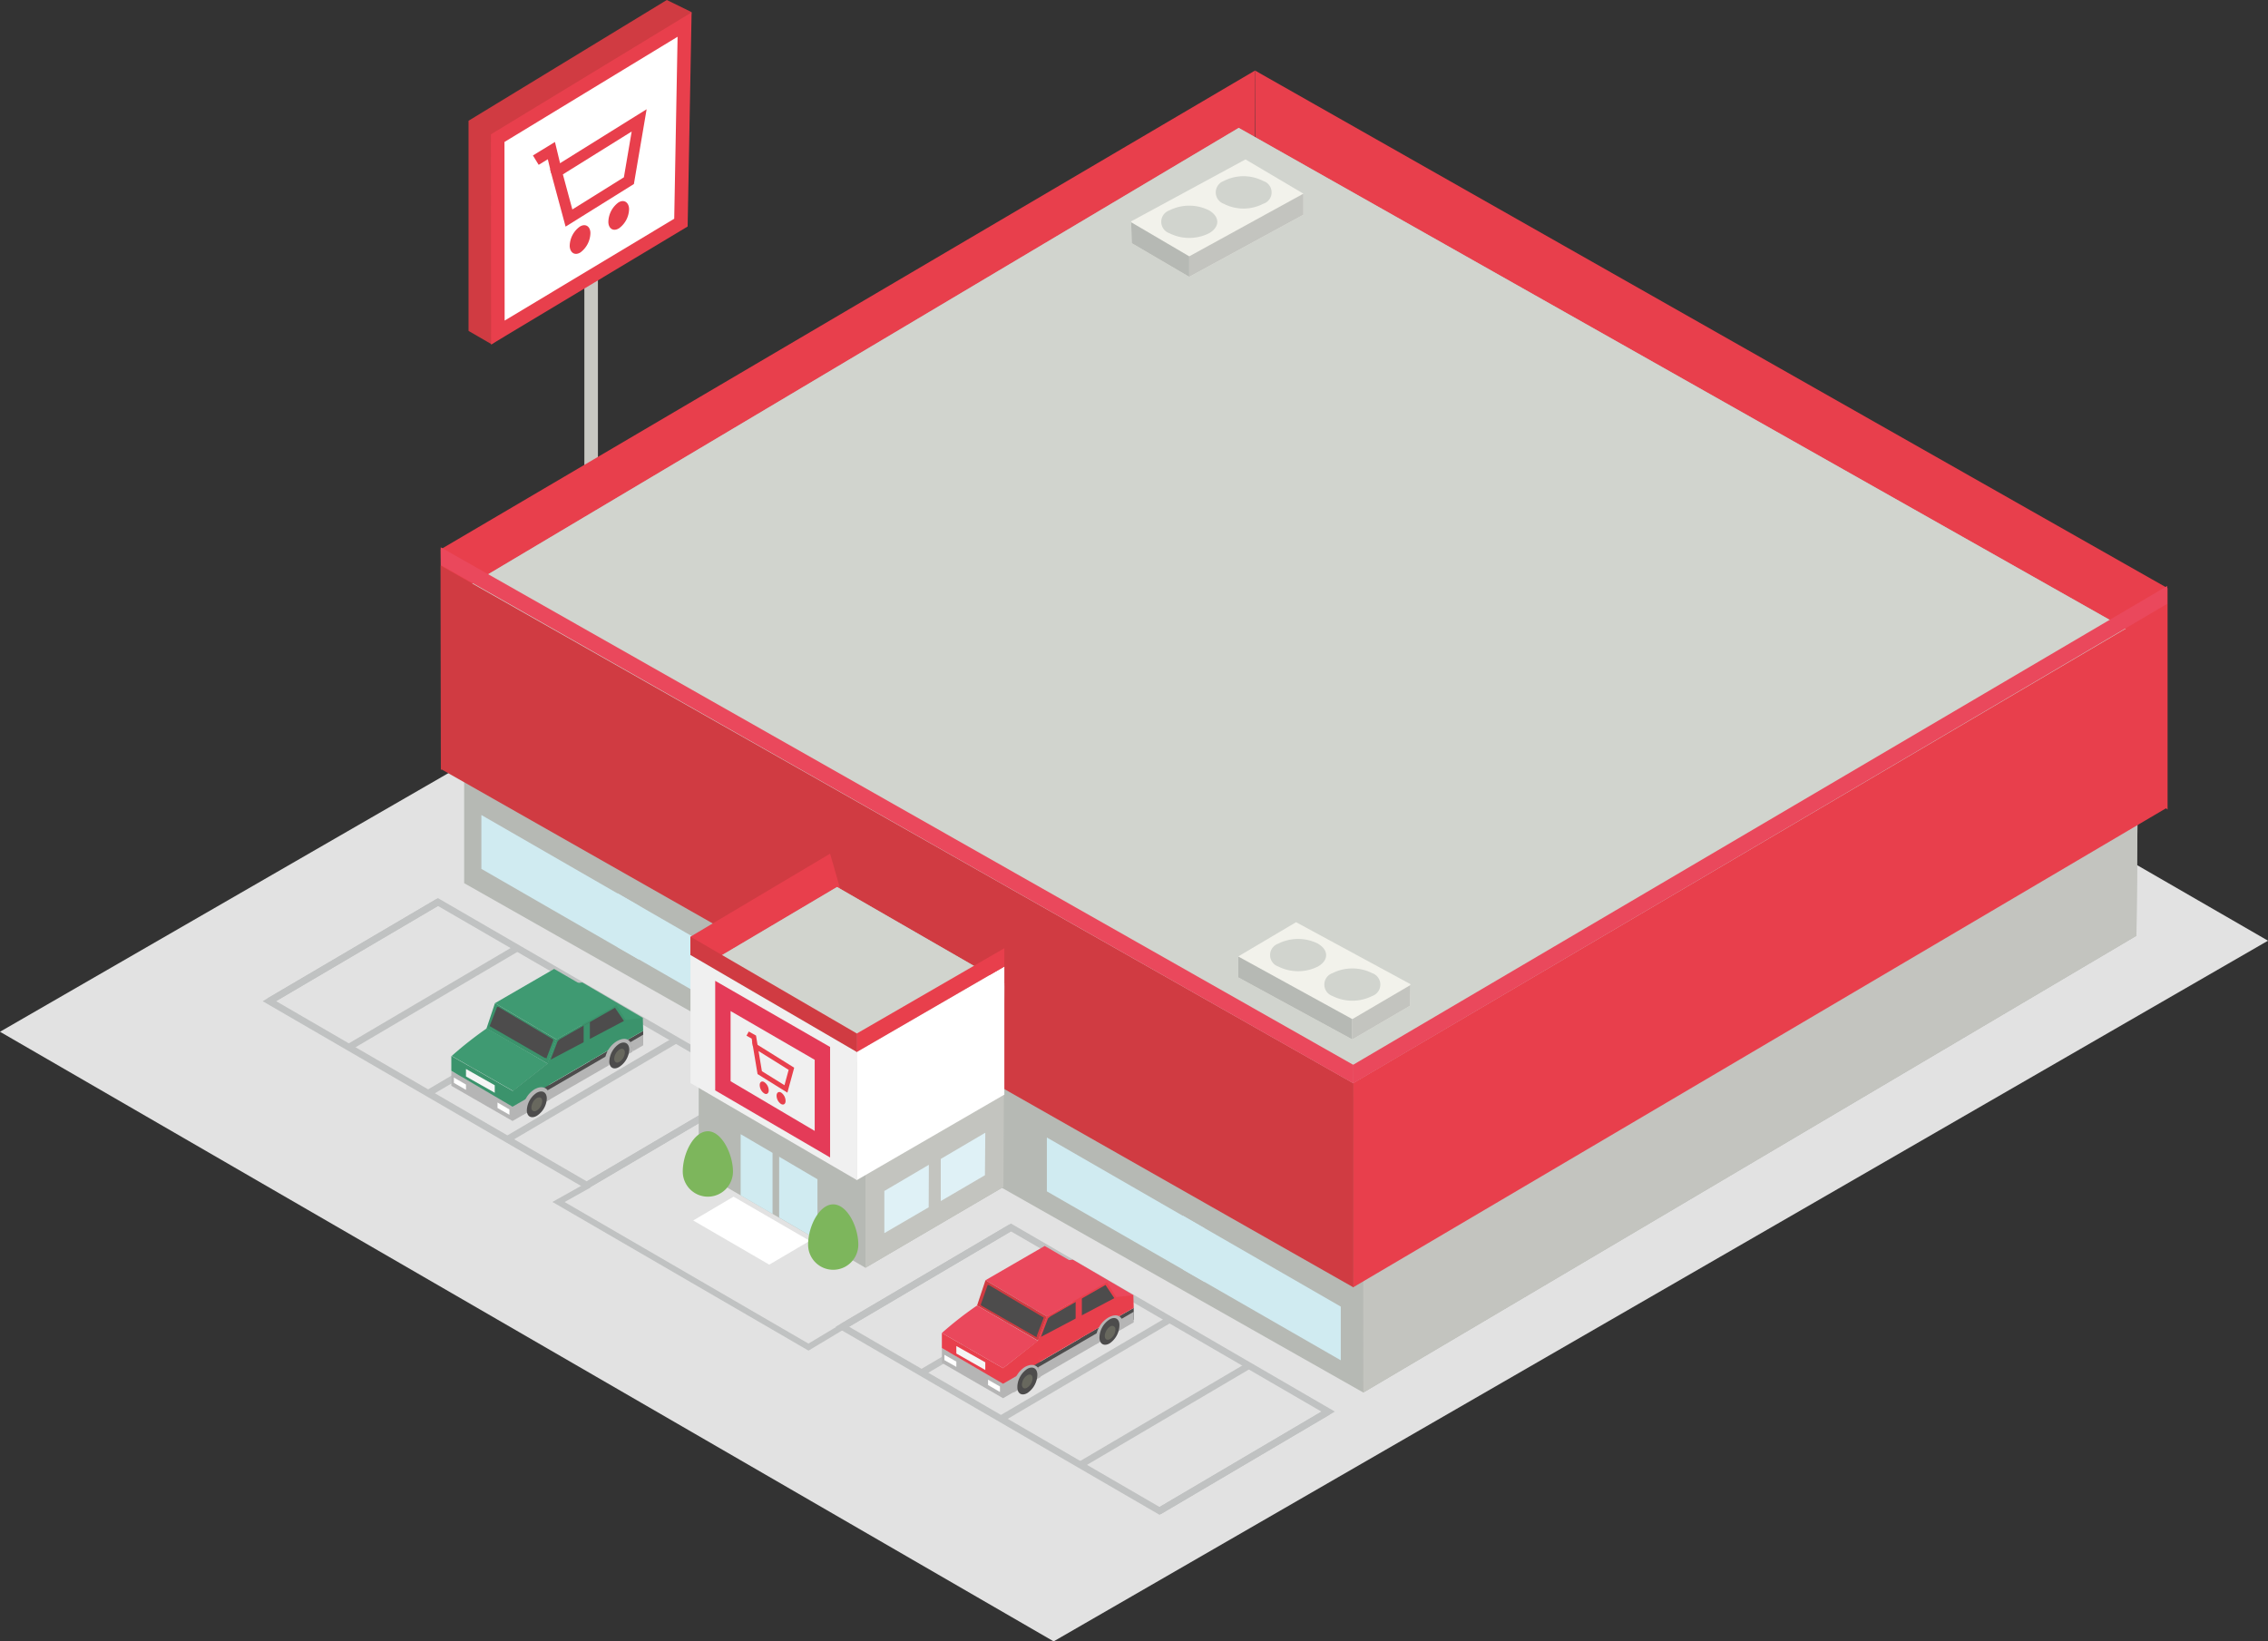 <svg xmlns="http://www.w3.org/2000/svg" viewBox="0 0 123.77 89.57"><rect x="0" y="0" width="123.77" height="89.57" fill="#333333" stroke="none"/><defs><style>.cls-1{fill:#e2e2e2;}.cls-16,.cls-2,.cls-21,.cls-23,.cls-27,.cls-3,.cls-9{fill:none;}.cls-2,.cls-3{stroke:#c0c2c2;}.cls-16,.cls-2,.cls-21,.cls-23,.cls-27,.cls-3{stroke-miterlimit:10;}.cls-2{stroke-width:0.37px;}.cls-3{stroke-width:0.33px;}.cls-4{fill:#3f9a72;}.cls-5{fill:#b5b5b5;}.cls-6{fill:#3b936c;}.cls-7{fill:#4d4c4c;}.cls-8{fill:#211e1f;}.cls-9{stroke:#b5b5b5;stroke-linecap:round;stroke-linejoin:round;stroke-width:0.09px;}.cls-10{fill:#68685e;}.cls-11{fill:#f5f5f5;}.cls-12{fill:#fff;}.cls-13{fill:#ea485c;}.cls-14{fill:#e83f4c;}.cls-15{fill:#d03b42;}.cls-16{stroke:#c8c8c2;}.cls-16,.cls-21{stroke-width:0.74px;}.cls-17{fill:#b6b9b4;}.cls-18{fill:#d1d4ce;}.cls-19{fill:#d0ebf1;}.cls-20{fill:#c3c4bf;}.cls-21,.cls-23,.cls-27{stroke:#e83f4c;}.cls-22{fill:#f2f2eb;}.cls-23{stroke-width:0.6px;}.cls-24{fill:#dff1f6;}.cls-25{fill:#f0f0f0;}.cls-26{fill:#e43b58;}.cls-27{stroke-width:0.26px;}.cls-28{fill:#7db65c;}</style></defs><g id="Laag_2" data-name="Laag 2"><g id="Laag_1-2" data-name="Laag 1"><polygon class="cls-1" points="0 56.31 57.5 89.58 123.77 51.34 66.22 18.11 0 56.31"/><line class="cls-2" x1="63.28" y1="82.46" x2="72.48" y2="77.04"/><line class="cls-2" x1="58.95" y1="79.95" x2="68.15" y2="74.53"/><line class="cls-2" x1="54.62" y1="77.44" x2="63.82" y2="72.02"/><line class="cls-2" x1="50.29" y1="74.92" x2="59.5" y2="69.51"/><line class="cls-2" x1="45.97" y1="72.41" x2="55.17" y2="66.99"/><polygon class="cls-2" points="63.28 82.46 72.48 77.04 55.17 66.99 45.97 72.41 63.28 82.46"/><line class="cls-2" x1="32.02" y1="64.69" x2="41.22" y2="59.28"/><line class="cls-2" x1="27.69" y1="62.18" x2="36.89" y2="56.76"/><line class="cls-2" x1="23.36" y1="59.67" x2="32.56" y2="54.25"/><line class="cls-2" x1="19.03" y1="57.16" x2="28.23" y2="51.74"/><line class="cls-2" x1="14.7" y1="54.64" x2="23.9" y2="49.23"/><polygon class="cls-2" points="32.02 64.69 41.22 59.27 23.9 49.23 14.7 54.64 32.02 64.69"/><polyline class="cls-3" points="32.14 64.67 30.48 65.6 44.12 73.52 45.97 72.41"/><polygon class="cls-4" points="33.66 54.86 30.24 52.88 27.01 54.75 30.37 56.73 33.66 54.86"/><polyline class="cls-5" points="28.7 59.95 27.98 60.36 24.63 58.45 24.63 58.59 24.63 59.26 27.97 61.18 30.05 59.98"/><polyline class="cls-6" points="28.7 59.13 27.98 59.54 24.63 57.63 24.63 57.78 24.63 58.44 27.97 60.4 30.05 59.2"/><polygon class="cls-6" points="29.89 58.05 30.37 56.73 27.01 54.75 26.55 56.13 29.89 58.05"/><path class="cls-7" d="M29.81,57.79l.38-1a0,0,0,0,0,0-.06l-3-1.78a0,0,0,0,0-.06,0L26.72,56s0,0,0,0l3,1.73a.06.06,0,0,0,.07,0"/><path class="cls-4" d="M26.55,56.12c.05,0,3.34,1.93,3.34,1.93L28,59.54l-3.35-1.91a20.53,20.53,0,0,1,1.92-1.51"/><polygon class="cls-4" points="31.78 53.62 35.08 55.55 33.21 57.04 29.12 53.9 31.78 53.62"/><polygon class="cls-7" points="29.62 60.03 33.2 57.99 33.19 57.34 29.54 59.46 29.62 60.03"/><polygon class="cls-7" points="32.19 58.56 35.1 56.9 35.1 56.26 32.19 57.92 32.19 58.56"/><polygon class="cls-5" points="29.96 60.03 33.21 58.15 33.21 57.57 29.89 59.5 29.96 60.03"/><polygon class="cls-6" points="27.98 59.54 29.96 59.22 29.96 57.98 27.98 59.54"/><line class="cls-8" x1="30.15" y1="58.88" x2="34.96" y2="56.09"/><line class="cls-9" x1="30.15" y1="58.88" x2="34.96" y2="56.09"/><path class="cls-5" d="M28.54,60.84v-.27a1.35,1.35,0,0,1,.63-1.12c.56-.31.88.07.84.55"/><path class="cls-7" d="M28.75,60.59c0,.34.24.48.54.31a1.18,1.18,0,0,0,.55-.94c0-.35-.24-.49-.55-.32a1.2,1.2,0,0,0-.54,1"/><path class="cls-10" d="M29,60.44c0,.19.13.26.29.17a.64.64,0,0,0,.3-.51c0-.19-.13-.26-.3-.17a.66.66,0,0,0-.29.51"/><polygon class="cls-11" points="27 59.64 25.43 58.75 25.43 58.34 27 59.23 27 59.64"/><polygon class="cls-12" points="27.15 60.47 27.8 60.84 27.8 60.55 27.15 60.17 27.15 60.47"/><polygon class="cls-12" points="24.77 59.1 25.43 59.48 25.43 59.19 24.77 58.81 24.77 59.1"/><polygon class="cls-6" points="30.35 56.73 33.64 54.86 34.15 55.66 35.08 55.55 35.1 56.26 34.27 56.73 34.09 56.8 34.06 56.82 29.94 59.22 29.89 57.99 30.35 56.73"/><path class="cls-5" d="M33,58.24V58a1.39,1.39,0,0,1,.67-1.18c.57-.31.86,0,.84.59"/><path class="cls-7" d="M33.25,57.92c0,.35.24.49.54.31a1.2,1.2,0,0,0,.55-.94c0-.35-.25-.49-.55-.32a1.22,1.22,0,0,0-.54,1"/><path class="cls-10" d="M33.52,57.78c0,.19.13.27.29.17a.64.64,0,0,0,.29-.5c0-.19-.13-.27-.29-.17a.64.64,0,0,0-.29.5"/><polygon class="cls-5" points="34.53 57.38 35.1 57.05 35.1 56.47 34.4 56.88 34.53 57.38"/><path class="cls-7" d="M34.05,55.72l-4,2.11.38-1s.12-.12.13-.12l3-1.71Z"/><polygon class="cls-13" points="60.43 69.98 57.01 68 53.78 69.87 57.13 71.85 60.43 69.98"/><polyline class="cls-5" points="55.47 75.07 54.74 75.48 51.4 73.57 51.4 73.72 51.4 74.38 54.74 76.31 56.82 75.1"/><polyline class="cls-14" points="55.47 74.25 54.74 74.67 51.4 72.75 51.4 72.9 51.4 73.57 54.74 75.52 56.82 74.32"/><polygon class="cls-15" points="56.65 73.17 57.13 71.85 53.78 69.87 53.32 71.25 56.65 73.17"/><path class="cls-7" d="M56.58,72.91l.38-1s0,0,0,0l-3-1.78s-.05,0-.06,0l-.37,1.05a0,0,0,0,0,0,.06l3,1.72a0,0,0,0,0,.07,0"/><path class="cls-13" d="M53.32,71.25s3.33,1.93,3.33,1.93l-1.91,1.49L51.4,72.75a19.51,19.51,0,0,1,1.92-1.5"/><polygon class="cls-13" points="58.55 68.75 61.85 70.68 59.98 72.16 55.89 69.03 58.55 68.75"/><polygon class="cls-7" points="56.38 75.15 59.97 73.11 59.96 72.46 56.3 74.59 56.38 75.15"/><polygon class="cls-7" points="58.96 73.68 61.87 72.02 61.87 71.38 58.96 73.04 58.96 73.68"/><polygon class="cls-5" points="56.73 75.16 59.98 73.27 59.98 72.69 56.65 74.62 56.73 75.16"/><polygon class="cls-14" points="54.74 74.67 56.73 74.35 56.73 73.1 54.74 74.67"/><line class="cls-8" x1="56.92" y1="74" x2="61.73" y2="71.21"/><line class="cls-9" x1="56.92" y1="74" x2="61.73" y2="71.21"/><path class="cls-5" d="M55.31,76v-.28a1.35,1.35,0,0,1,.63-1.12c.55-.3.88.07.84.56"/><path class="cls-7" d="M55.52,75.71c0,.35.24.49.54.32a1.23,1.23,0,0,0,.55-1c0-.35-.25-.49-.55-.32a1.22,1.22,0,0,0-.54.95"/><path class="cls-10" d="M55.77,75.56c0,.19.13.27.29.17a.64.64,0,0,0,.29-.5c0-.19-.13-.27-.29-.17a.64.64,0,0,0-.29.5"/><polygon class="cls-11" points="53.77 74.77 52.19 73.87 52.19 73.46 53.77 74.35 53.77 74.77"/><polygon class="cls-12" points="53.92 75.59 54.57 75.97 54.57 75.67 53.92 75.3 53.92 75.59"/><polygon class="cls-12" points="51.54 74.23 52.19 74.6 52.19 74.31 51.54 73.94 51.54 74.23"/><polygon class="cls-14" points="57.11 71.85 60.41 69.98 60.91 70.79 61.85 70.68 61.87 71.38 61.04 71.85 60.86 71.93 60.83 71.95 56.7 74.35 56.65 73.12 57.11 71.85"/><path class="cls-5" d="M59.81,73.36v-.27a1.38,1.38,0,0,1,.67-1.18c.56-.31.86,0,.84.58"/><path class="cls-7" d="M60,73c0,.35.25.49.55.32a1.22,1.22,0,0,0,.54-1c0-.34-.24-.49-.54-.31A1.21,1.21,0,0,0,60,73"/><path class="cls-10" d="M60.29,72.91c0,.19.13.26.29.17a.64.64,0,0,0,.29-.51.18.18,0,0,0-.29-.17.66.66,0,0,0-.29.51"/><polygon class="cls-5" points="61.3 72.5 61.87 72.17 61.87 71.59 61.17 72 61.3 72.5"/><path class="cls-7" d="M60.81,70.85l-4,2.11.38-1a1.74,1.74,0,0,1,.14-.12l3-1.71Z"/><polygon class="cls-14" points="59.04 70.82 58.7 71.01 58.7 72.36 59.04 72.19 59.04 70.82"/><polygon class="cls-6" points="32.19 55.78 31.85 55.97 31.85 57.33 32.19 57.15 32.19 55.78"/><line class="cls-16" x1="32.26" y1="39.89" x2="32.26" y2="13.86"/><polygon class="cls-15" points="35.94 11.41 25.95 17.41 25.94 6.8 36.14 0.59 35.94 11.41"/><polygon class="cls-15" points="25.57 18.06 25.57 6.59 36.39 0 37.74 0.66 36.3 11.62 26.83 18.79 25.57 18.06"/><polygon class="cls-14" points="68.5 7.95 118.29 44.18 118.29 32.1 68.49 3.85 68.5 7.95"/><polygon class="cls-14" points="68.48 7.95 24.06 42.02 24.05 29.98 68.49 3.85 68.48 7.95"/><polygon class="cls-17" points="25.33 48.2 74.4 76 116.59 51.07 116.74 34.74 67.6 6.98 25.33 32.12 25.33 48.2"/><polygon class="cls-18" points="74.4 60.16 116.74 34.74 67.6 6.98 25.33 32.12 74.4 60.16"/><polygon class="cls-19" points="73.17 74.24 73.17 71.31 64.56 66.35 64.56 69.29 73.17 74.24"/><polygon class="cls-19" points="65.74 69.97 65.74 67.04 57.13 62.08 57.13 65.02 65.74 69.97"/><polygon class="cls-20" points="116.59 51.07 74.4 76 74.39 60.16 116.74 35.08 116.59 51.07"/><polygon class="cls-12" points="37.16 12.15 27.17 18.15 27.16 7.54 37.36 1.34 37.16 12.15"/><polygon class="cls-21" points="37.16 12.15 27.17 18.15 27.16 7.54 37.36 1.34 37.16 12.15"/><polygon class="cls-14" points="118.26 44.08 73.84 70.26 73.83 59.12 118.27 32.98 118.26 44.08"/><polygon class="cls-15" points="24.06 41.97 73.86 70.26 73.86 59.12 24.05 30.87 24.06 41.97"/><polygon class="cls-13" points="118.26 32.96 73.84 59.13 73.83 58.12 118.27 31.98 118.26 32.96"/><polygon class="cls-13" points="24.06 30.84 73.86 59.13 73.86 58.12 24.05 29.87 24.06 30.84"/><polygon class="cls-22" points="67.57 53.34 73.8 56.73 76.95 54.89 76.97 53.71 70.73 50.33 67.57 52.2 67.57 53.34"/><polygon class="cls-17" points="67.57 53.34 73.8 56.73 73.8 55.62 67.57 52.2 67.57 53.34"/><polygon class="cls-20" points="76.95 54.89 73.8 56.73 73.8 55.62 76.97 53.76 76.95 54.89"/><path class="cls-18" d="M74.88,53.11a.66.66,0,0,1,0,1.25,2.41,2.41,0,0,1-2.16,0,.66.66,0,0,1,0-1.25,2.41,2.41,0,0,1,2.16,0"/><path class="cls-18" d="M71.92,51.5c.6.35.6.91,0,1.25a2.41,2.41,0,0,1-2.16,0,.66.66,0,0,1,0-1.25,2.41,2.41,0,0,1,2.16,0"/><polygon class="cls-22" points="71.13 11.72 64.9 15.11 61.76 13.27 61.73 12.08 67.97 8.7 71.13 10.57 71.13 11.72"/><polygon class="cls-20" points="71.13 11.72 64.9 15.11 64.9 13.99 71.13 10.57 71.13 11.72"/><polygon class="cls-17" points="61.76 13.27 64.9 15.11 64.9 13.99 61.73 12.13 61.76 13.27"/><path class="cls-18" d="M63.82,11.48a.66.66,0,0,0,0,1.25,2.41,2.41,0,0,0,2.16,0c.6-.34.6-.9,0-1.25a2.41,2.41,0,0,0-2.16,0"/><path class="cls-18" d="M66.78,9.88a.66.66,0,0,0,0,1.24,2.35,2.35,0,0,0,2.16,0,.65.65,0,0,0,0-1.24,2.35,2.35,0,0,0-2.16,0"/><path class="cls-14" d="M32.22,12.72a1.35,1.35,0,0,1-.55,1.06c-.31.19-.57,0-.58-.36a1.33,1.33,0,0,1,.55-1.05c.32-.2.58,0,.58.35"/><path class="cls-14" d="M34.33,11.4a1.33,1.33,0,0,1-.55,1.06c-.32.2-.58,0-.58-.35a1.35,1.35,0,0,1,.55-1.06c.31-.19.57,0,.58.35"/><polygon class="cls-23" points="34.32 9.86 31.05 11.9 30.37 9.38 34.88 6.57 34.32 9.86"/><polyline class="cls-23" points="29.24 8.74 30.09 8.22 30.37 9.38"/><polygon class="cls-19" points="42.3 56.64 42.3 53.71 33.7 48.75 33.7 51.69 42.3 56.64"/><polygon class="cls-19" points="34.88 52.38 34.88 49.44 26.27 44.48 26.27 47.42 34.88 52.38"/><polygon class="cls-14" points="45.3 46.59 37.68 51.12 37.68 52.12 47.26 53.43 45.3 46.59"/><polygon class="cls-17" points="38.13 63.91 47.23 69.19 54.76 64.78 54.81 53.67 45.68 48.41 38.13 52.88 38.13 63.91"/><polygon class="cls-18" points="47.23 58.25 54.81 53.67 45.68 48.41 38.13 52.88 47.23 58.25"/><polygon class="cls-20" points="54.76 64.78 47.23 69.19 47.23 58.25 54.81 53.79 54.76 64.78"/><polygon class="cls-24" points="50.68 65.89 48.26 67.3 48.26 65 50.69 63.57 50.68 65.89"/><polygon class="cls-24" points="53.75 64.14 51.34 65.55 51.34 63.25 53.77 61.82 53.75 64.14"/><polygon class="cls-12" points="54.81 52.75 46.75 57.41 46.75 64.41 54.81 59.74 54.81 52.75"/><polygon class="cls-25" points="37.68 52.12 37.68 59.11 46.77 64.41 46.77 57.41 37.68 52.12"/><polygon class="cls-14" points="54.81 51.75 46.75 56.41 46.75 57.42 54.81 52.75 54.81 51.75"/><polygon class="cls-15" points="37.68 51.12 37.68 52.12 46.77 57.42 46.77 56.41 37.68 51.12"/><polygon class="cls-26" points="39.03 59.51 45.3 63.17 45.3 57.14 39.03 53.53 39.03 59.51"/><polygon class="cls-25" points="39.87 59.01 44.46 61.72 44.46 57.84 39.87 55.18 39.87 59.01"/><polygon class="cls-19" points="40.42 61.9 42.16 62.92 42.16 66.25 40.42 65.24 40.42 61.9"/><polygon class="cls-19" points="44.61 67.67 42.52 66.45 42.52 63.13 44.61 64.36 44.61 67.67"/><path class="cls-14" d="M42.38,59.79a.56.56,0,0,0,.24.46c.14.08.25,0,.25-.16a.56.56,0,0,0-.24-.46c-.13-.08-.25,0-.25.16"/><path class="cls-14" d="M41.46,59.21a.55.55,0,0,0,.24.46c.14.09.25,0,.25-.15a.55.55,0,0,0-.24-.46c-.14-.09-.25,0-.25.15"/><polygon class="cls-27" points="41.46 58.54 42.89 59.43 43.19 58.33 41.22 57.1 41.46 58.54"/><polyline class="cls-27" points="41.22 57.1 41.14 56.6 40.8 56.41"/><polygon class="cls-12" points="41.98 69.02 44.19 67.72 40.03 65.31 37.83 66.61 41.98 69.02"/><path class="cls-28" d="M40,63.94a1.37,1.37,0,0,1-2.74,0c0-1,.61-2.2,1.37-2.2S40,63,40,63.94"/><path class="cls-28" d="M46.84,67.93a1.37,1.37,0,0,1-2.74,0c0-1,.61-2.2,1.37-2.2s1.37,1.22,1.37,2.2"/></g></g></svg>